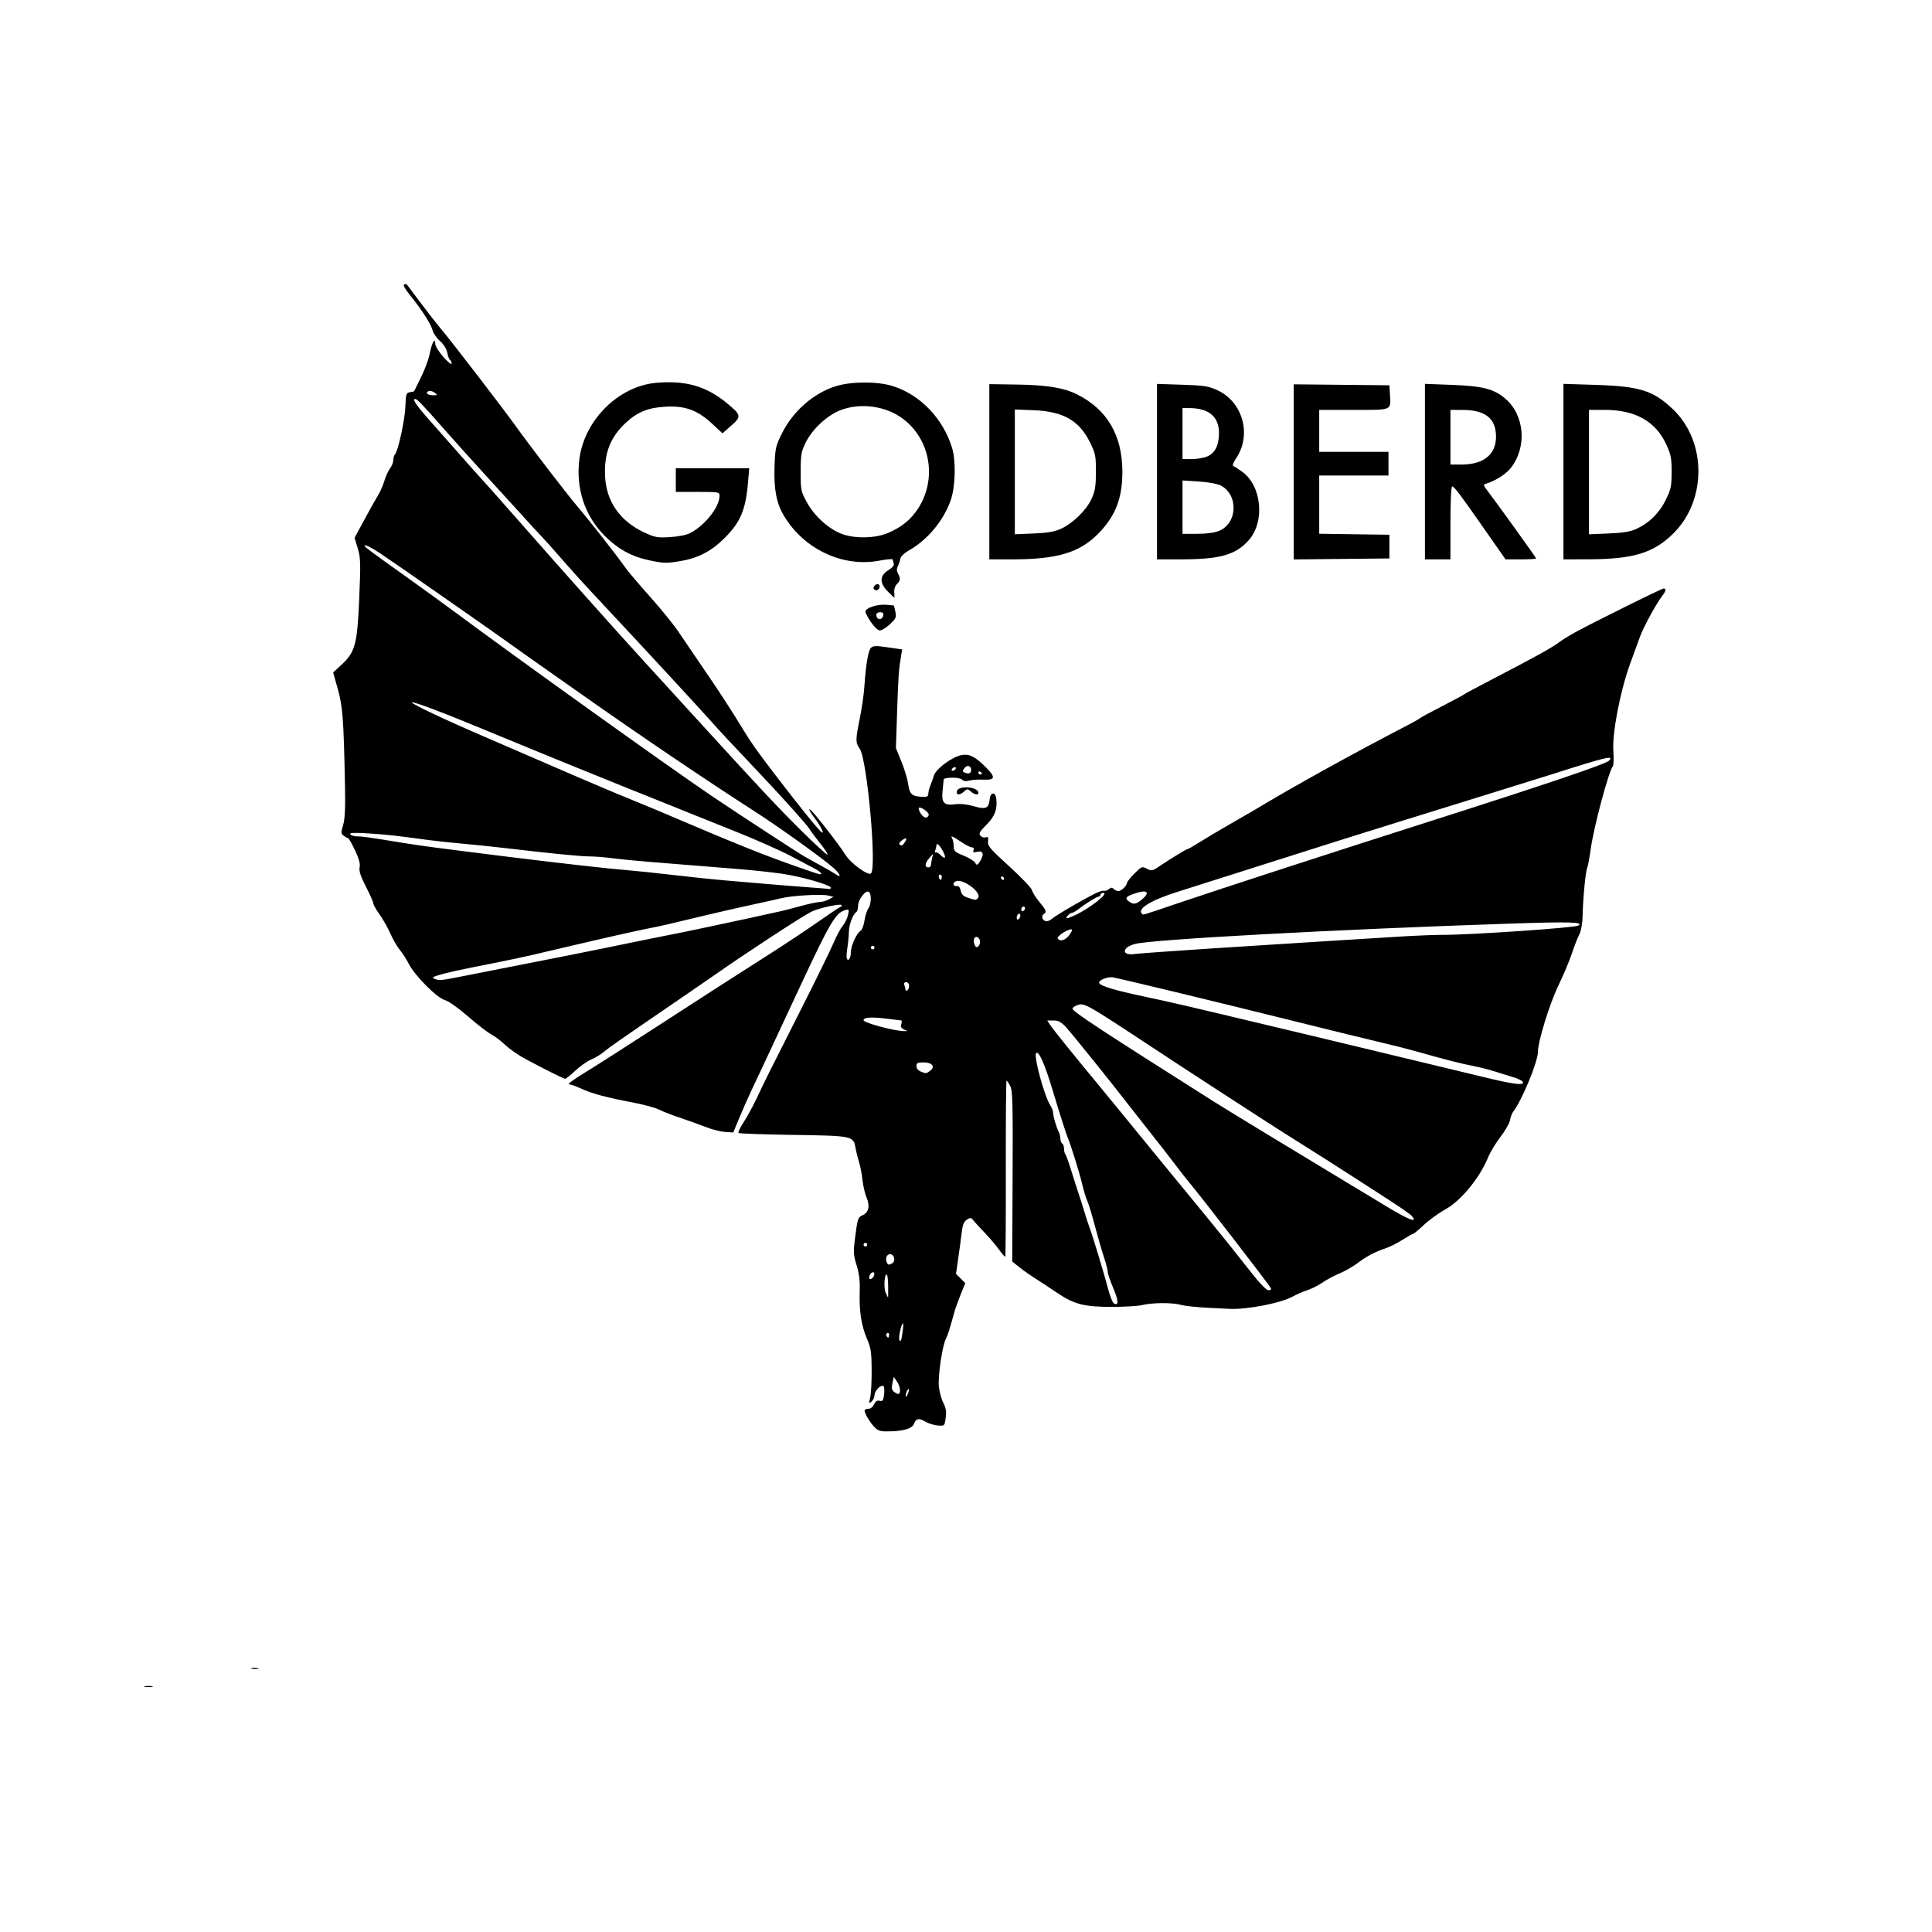 <?xml version="1.0" encoding="UTF-8" standalone="no"?>
<svg
   xmlns:dc="http://purl.org/dc/elements/1.1/"
   xmlns:cc="http://creativecommons.org/ns#"
   xmlns:rdf="http://www.w3.org/1999/02/22-rdf-syntax-ns#"
   xmlns:svg="http://www.w3.org/2000/svg"
   xmlns="http://www.w3.org/2000/svg"
   xmlns:sodipodi="http://sodipodi.sourceforge.net/DTD/sodipodi-0.dtd"
   xmlns:inkscape="http://www.inkscape.org/namespaces/inkscape"
   version="1.1"
   id="svg62"
   width="1060"
   height="1060"
   viewBox="0 0 1060 1060"
   sodipodi:docname="logo.svg"
   inkscape:version="1.0.2 (e86c870879, 2021-01-15)">
  <defs
     id="defs66" />
  <sodipodi:namedview
     pagecolor="#ffffff"
     bordercolor="#666666"
     borderopacity="1"
     objecttolerance="10"
     gridtolerance="10"
     guidetolerance="10"
     inkscape:pageopacity="0"
     inkscape:pageshadow="2"
     inkscape:window-width="2560"
     inkscape:window-height="1367"
     id="namedview64"
     showgrid="false"
     fit-margin-top="0"
     fit-margin-left="0"
     fit-margin-right="0"
     fit-margin-bottom="0"
     inkscape:zoom="0.98777778"
     inkscape:cx="569.07119"
     inkscape:cy="491.88473"
     inkscape:window-x="1920"
     inkscape:window-y="73"
     inkscape:window-maximized="0"
     inkscape:current-layer="g70" />
  <g
     inkscape:groupmode="layer"
     inkscape:label="Image"
     id="g70"
     transform="translate(-104.687,-65.22)">
    <path
       style="fill:#000000"
       d="m 184.244,990.406 c 1.244,-0.239 3.044,-0.23 4,0.02 0.956,0.25 -0.062,0.446 -2.262,0.435 -2.2,-0.011 -2.982,-0.216 -1.738,-0.455 z m 58.488,-9.982 c 0.963,-0.252 2.538,-0.252 3.5,0 0.963,0.252 0.175,0.457 -1.75,0.457 -1.925,0 -2.712,-0.206 -1.75,-0.457 z m 342.218,-131.745 c -2.899,-2.703 -6.622,-9.079 -5.788,-9.912 0.359,-0.359 1.406,-0.653 2.326,-0.653 0.92,0 2.169,-1.09 2.776,-2.421 0.777,-1.705 1.676,-2.271 3.041,-1.915 1.616,0.423 2.019,-0.131 2.427,-3.329 0.269,-2.109 0.148,-4.212 -0.268,-4.672 -1.16,-1.284 -4.982,2.504 -4.982,4.937 0,1.185 -0.734,2.764 -1.63,3.508 -1.476,1.225 -1.547,1.024 -0.75,-2.128 0.484,-1.914 0.856,-8.655 0.826,-14.98 -0.048,-10.062 -0.376,-12.25 -2.629,-17.5 -3.067,-7.15 -4.272,-15.125 -3.928,-26 0.182,-5.738 -0.3,-9.758 -1.704,-14.22 -1.694,-5.384 -1.825,-7.265 -0.974,-14 1.484,-11.744 1.65,-12.26 4.34,-13.486 3.286,-1.497 4.068,-5.054 2.11,-9.606 -0.872,-2.028 -1.883,-6.388 -2.247,-9.688 -0.363,-3.3 -1.234,-7.8 -1.934,-10 -0.7,-2.2 -1.566,-5.691 -1.924,-7.758 -1.105,-6.383 -1.628,-6.489 -34.303,-6.97 -16.085,-0.237 -29.529,-0.714 -29.875,-1.06 -0.346,-0.346 0.933,-3.01 2.842,-5.921 1.909,-2.91 5.167,-8.892 7.241,-13.292 4.991,-10.59 5.72,-12.054 23.663,-47.5 8.492,-16.775 16.733,-33.587 18.315,-37.36 1.582,-3.773 3.872,-8.048 5.089,-9.5 1.217,-1.452 2.542,-4.147 2.944,-5.99 0.691,-3.167 0.603,-3.313 -1.621,-2.674 -5.089,1.461 -8.249,6.751 -23.46,39.274 -1.865,3.987 -4.94,10.57 -6.833,14.629 -14.621,31.343 -17.713,37.946 -20.662,44.121 -1.839,3.85 -4.93,10.817 -6.869,15.481 l -3.526,8.481 -4.5,-0.314 c -2.475,-0.172 -7.2,-1.377 -10.5,-2.677 -3.3,-1.3 -9.6,-3.561 -14,-5.026 -4.4,-1.464 -9.648,-3.503 -11.662,-4.53 -2.014,-1.027 -8.314,-2.754 -14,-3.838 -15.055,-2.87 -22.66,-4.902 -28.61,-7.647 -2.9,-1.338 -6.022,-2.432 -6.939,-2.432 -0.917,0 2.941,-2.812 8.572,-6.25 5.632,-3.438 23.379,-14.776 39.439,-25.197 29.29,-19.005 37.6,-24.355 63.775,-41.053 7.759,-4.95 19.039,-12.458 25.066,-16.683 6.027,-4.226 11.499,-7.877 12.158,-8.113 0.66,-0.236 0.944,-0.71 0.631,-1.052 -0.83,-0.908 -12.99,1.811 -16.717,3.738 -5.638,2.915 -36.738,23.273 -52.714,34.506 -2.75,1.934 -11.75,8.129 -20,13.767 -32.279,22.061 -37.83,25.929 -40.86,28.47 -1.727,1.448 -4.902,3.369 -7.056,4.268 -2.154,0.899 -6.072,3.652 -8.707,6.117 -2.635,2.465 -5.148,4.475 -5.584,4.467 -0.838,-0.015 -8.897,-4.022 -21.223,-10.55 -4.087,-2.164 -9.299,-5.735 -11.583,-7.935 -2.284,-2.2 -5.766,-4.839 -7.739,-5.864 -1.972,-1.025 -7.711,-5.46 -12.753,-9.854 -5.344,-4.658 -10.637,-8.396 -12.691,-8.963 -4.391,-1.212 -16.503,-13.374 -19.844,-19.926 -1.292,-2.534 -3.507,-5.983 -4.922,-7.665 -1.415,-1.682 -3.732,-5.683 -5.148,-8.893 -1.416,-3.209 -4.108,-7.973 -5.982,-10.587 -1.874,-2.614 -3.407,-5.326 -3.407,-6.028 0,-0.701 -1.818,-4.831 -4.04,-9.176 -2.965,-5.797 -3.882,-8.621 -3.446,-10.606 0.413,-1.881 -0.358,-4.72 -2.532,-9.322 -1.719,-3.639 -3.431,-6.631 -3.804,-6.648 -0.373,-0.018 -1.445,-0.615 -2.382,-1.327 -1.535,-1.166 -1.568,-1.747 -0.337,-5.837 0.997,-3.313 1.273,-9.245 1.021,-21.923 -0.718,-36.137 -1.242,-43.144 -3.94,-52.74 l -2.555,-9.086 4.394,-4.05 c 7.726,-7.122 8.831,-11.176 9.912,-36.396 0.843,-19.65 0.761,-22.481 -0.802,-27.643 l -1.741,-5.751 5.301,-9.857 c 2.916,-5.421 6.308,-11.473 7.538,-13.448 1.23,-1.975 2.811,-5.575 3.514,-8 0.702,-2.425 2.092,-5.482 3.088,-6.794 0.996,-1.312 1.811,-3.359 1.811,-4.55 0,-1.191 0.405,-2.593 0.899,-3.115 1.733,-1.83 5.467,-19.02 5.731,-26.381 0.245,-6.832 0.447,-7.458 2.507,-7.773 1.232,-0.188 2.268,-0.444 2.302,-0.569 0.033,-0.125 1.743,-3.602 3.8,-7.727 2.056,-4.125 4.201,-9.959 4.765,-12.965 1.082,-5.762 2.996,-9.128 2.996,-5.269 0,1.192 2.025,4.447 4.5,7.233 2.475,2.787 4.5,4.403 4.5,3.592 0,-0.811 -0.399,-1.721 -0.887,-2.022 -0.488,-0.301 -1.177,-2.094 -1.531,-3.983 -0.394,-2.1 -1.934,-4.567 -3.964,-6.35 -1.826,-1.603 -3.646,-4.225 -4.045,-5.826 -0.844,-3.387 -6.104,-11.592 -12.415,-19.366 -2.674,-3.293 -3.954,-5.613 -3.231,-5.854 0.659,-0.22 1.319,-0.24 1.467,-0.045 0.148,0.195 3.471,4.629 7.384,9.854 3.913,5.225 9.377,12.2 12.142,15.5 5.872,7.009 33.53,43.009 40.08,52.169 7.756,10.848 28.248,37.542 34.031,44.331 6.64,7.795 22.474,27.996 25.969,33.132 1.375,2.02 7.477,9.237 13.56,16.037 6.083,6.8 13.168,15.507 15.745,19.348 2.577,3.841 8.538,12.609 13.246,19.484 7.227,10.552 12.271,18.194 17.914,27.14 0.569,0.902 2.649,4.277 4.622,7.5 4.607,7.527 7.471,11.55 18.131,25.473 13.074,17.076 23.847,30.342 24.973,30.753 1.207,0.44 -0.593,-3.205 -3.638,-7.366 -3.334,-4.556 -4.058,-5.93 -2.674,-5.074 1.632,1.009 16.061,19.56 19.04,24.48 2.867,4.735 12.658,11.916 14.177,10.398 3.248,-3.248 -2.156,-62.701 -6.222,-68.457 -2.344,-3.318 -2.337,-4.755 0.083,-16.689 1.077,-5.311 2.19,-13.032 2.474,-17.157 0.857,-12.474 2.131,-19.994 3.638,-21.468 1.186,-1.16 2.766,-1.203 9.264,-0.254 l 7.835,1.145 -0.588,3.539 c -1.276,7.674 -1.53,11.253 -2.166,30.563 l -0.66,20.025 3.037,7.475 c 1.67,4.111 3.323,9.576 3.672,12.143 0.755,5.554 1.996,6.784 7.157,7.097 3.279,0.199 3.887,-0.075 3.926,-1.765 0.025,-1.1 0.532,-3.125 1.127,-4.5 0.595,-1.375 1.48,-3.838 1.969,-5.473 1.069,-3.58 10.015,-10.184 15.083,-11.135 4.248,-0.797 7.336,0.706 13.013,6.332 5.905,5.851 5.686,7.434 -0.988,7.135 -2.888,-0.129 -6.423,0.107 -7.856,0.525 -1.751,0.511 -3.063,0.308 -4,-0.619 -1.384,-1.37 -9.842,-1.293 -9.939,0.09 -0.025,0.355 -0.295,3.093 -0.601,6.085 -0.688,6.731 0.799,8.275 7.133,7.407 2.614,-0.358 6.383,0.055 9.945,1.091 6.644,1.931 8.276,1.231 8.76,-3.762 0.4,-4.127 3.176,-4.331 3.639,-0.268 0.654,5.733 -0.846,9.659 -5.448,14.262 -3.657,3.657 -4.271,4.761 -3.297,5.934 0.658,0.793 1.956,1.2 2.884,0.906 1.356,-0.431 1.615,0.007 1.32,2.227 -0.323,2.429 1.077,4.078 11.597,13.65 6.581,5.988 12.22,11.904 12.532,13.147 0.312,1.243 2.145,4.149 4.074,6.458 3.709,4.439 4.121,5.51 2.507,6.508 -1.555,0.961 -1.178,3.218 0.655,3.921 0.965,0.37 2.529,-0.146 3.75,-1.236 2.45,-2.189 22.455,-13.665 25.804,-14.803 1.26,-0.428 2.675,-0.673 3.146,-0.545 0.47,0.128 1.502,-0.303 2.292,-0.959 1.089,-0.903 1.718,-0.912 2.595,-0.035 0.637,0.637 1.775,1.158 2.529,1.158 1.624,0 4.721,-2.903 4.747,-4.451 0.01,-0.597 1.857,-2.924 4.104,-5.172 3.931,-3.931 4.19,-4.031 6.817,-2.655 2.512,1.316 3.026,1.233 6.396,-1.03 6.737,-4.524 15.196,-9.693 15.864,-9.693 0.363,0 3.392,-1.732 6.731,-3.85 3.338,-2.117 10.57,-6.417 16.07,-9.553 5.5,-3.137 11.575,-6.651 13.5,-7.808 22.5,-13.531 54.983,-31.514 84.908,-47.006 2.974,-1.54 5.904,-3.212 6.511,-3.715 0.607,-0.504 6.011,-3.432 12.009,-6.507 5.998,-3.075 11.393,-5.972 11.989,-6.436 0.596,-0.465 8.059,-4.466 16.584,-8.892 22.259,-11.556 31.778,-16.825 35.438,-19.617 1.767,-1.348 5.879,-3.897 9.137,-5.664 11.197,-6.073 47.293,-23.951 48.359,-23.951 1.575,0 1.301,1.428 -0.791,4.115 -3.171,4.073 -10.283,17.14 -12.184,22.385 -0.997,2.75 -3.451,9.5 -5.455,15 -5.366,14.727 -9.828,37.973 -9.137,47.593 0.3,4.176 0.172,8.001 -0.285,8.5 -2.213,2.415 -10.515,33.485 -12.133,45.407 -0.634,4.675 -1.522,9.4 -1.974,10.5 -0.916,2.234 -2.255,16.521 -2.49,26.564 -0.094,4.009 -0.836,7.901 -1.908,10 -0.965,1.89 -2.791,6.586 -4.057,10.436 -1.267,3.85 -4.628,11.821 -7.471,17.712 -4.724,9.792 -11.05,30.392 -11.05,35.984 0,5.44 -8.903,26.932 -13.648,32.947 -0.589,0.746 -1.343,2.799 -1.677,4.561 -0.334,1.763 -2.673,5.866 -5.199,9.118 -2.526,3.252 -5.596,8.335 -6.823,11.295 -4.724,11.397 -14.788,23.668 -23.323,28.436 -3.757,2.099 -9.124,5.983 -11.927,8.631 -2.803,2.648 -5.412,4.815 -5.798,4.815 -0.386,0 -3.06,1.509 -5.943,3.353 -2.883,1.844 -7.024,3.93 -9.202,4.635 -5.642,1.827 -10.495,4.395 -15.56,8.235 -2.42,1.835 -6.751,4.305 -9.624,5.49 -2.873,1.184 -7.148,3.469 -9.5,5.076 -2.352,1.607 -6.077,3.487 -8.277,4.178 -2.2,0.691 -5.947,2.319 -8.327,3.617 -6.585,3.593 -25.085,7.128 -34.673,6.626 -1.1,-0.058 -6.627,-0.336 -12.283,-0.62 -5.656,-0.283 -11.956,-0.979 -14,-1.547 -4.78,-1.327 -15.452,-1.293 -21.217,0.068 -2.475,0.584 -10.202,1.044 -17.17,1.022 -15.181,-0.049 -20.386,-1.437 -30.113,-8.034 -3.73,-2.53 -8.961,-5.973 -11.623,-7.651 -2.662,-1.678 -6.571,-4.439 -8.685,-6.135 l -3.844,-3.084 0.214,-46.67 c 0.184,-40.127 9.1e-4,-47.083 -1.308,-49.615 -0.837,-1.619 -1.743,-2.944 -2.012,-2.944 -0.269,0 -0.449,21.641 -0.4,48.092 0.049,26.451 -0.087,48.269 -0.304,48.486 -0.217,0.217 -1.713,-1.47 -3.325,-3.748 -1.612,-2.278 -5.181,-6.484 -7.931,-9.347 -2.75,-2.863 -5.605,-5.969 -6.345,-6.903 -1.186,-1.497 -1.599,-1.529 -3.5,-0.273 -1.589,1.05 -2.319,2.84 -2.777,6.809 -0.342,2.961 -1.19,9.323 -1.884,14.137 l -1.262,8.753 2.542,2.542 2.542,2.542 -2.504,6.205 c -1.377,3.413 -2.88,7.555 -3.339,9.205 -2.976,10.697 -3.807,13.32 -4.813,15.199 -1.926,3.6 -4.404,20.486 -3.831,26.119 0.297,2.925 1.403,6.975 2.457,9 1.446,2.777 1.764,4.787 1.296,8.181 -0.62,4.492 -0.627,4.499 -4.372,4.204 -2.063,-0.163 -5.209,-1.156 -6.991,-2.207 -3.394,-2.002 -4.929,-1.679 -6.017,1.268 -0.918,2.487 -5.158,3.879 -12.611,4.141 -5.29,0.186 -6.795,-0.135 -8.624,-1.841 z m 18.446,-21.066 c 0.03,-0.55 -0.381,-0.325 -0.914,0.5 -0.533,0.825 -0.945,2.175 -0.914,3 0.058,1.584 1.725,-1.606 1.829,-3.5 z m -4.914,0.223 c 0,-1.253 -0.771,-3.379 -1.714,-4.725 l -1.714,-2.447 -0.736,3.475 c -0.564,2.663 -0.352,3.767 0.905,4.725 2.388,1.819 3.259,1.544 3.259,-1.027 z m 1.465,-32.223 c 0.397,-2.75 0.415,-4.698 0.041,-4.329 -1.024,1.009 -2.462,8.092 -1.845,9.091 0.798,1.292 1.011,0.73 1.804,-4.761 z m -7.465,1.941 c 0,-0.857 -0.457,-1.276 -1.016,-0.931 -0.559,0.345 -0.757,1.047 -0.441,1.559 0.857,1.387 1.457,1.128 1.457,-0.628 z m 123.076,-25.422 c -1.692,-3.976 -3.076,-7.994 -3.076,-8.93 0,-0.936 -0.863,-4.376 -1.917,-7.645 -1.856,-5.753 -3.17,-10.322 -6.6,-22.944 -0.897,-3.3 -2.215,-7.35 -2.928,-9 -0.714,-1.65 -1.866,-5.475 -2.561,-8.5 -1.295,-5.643 -6.332,-21.926 -7.888,-25.5 -0.941,-2.162 -4.293,-12.675 -8.608,-27 -4.14,-13.743 -7.397,-21.001 -8.797,-19.601 -1.533,1.533 4.496,23.701 7.83,28.789 0.808,1.233 1.469,3.013 1.469,3.956 0,1.909 1.771,7.917 3.123,10.593 0.482,0.955 0.877,2.616 0.877,3.691 0,1.075 0.45,2.233 1,2.573 0.55,0.34 1,1.641 1,2.892 0,1.251 0.317,2.591 0.703,2.978 0.387,0.387 1.911,4.624 3.386,9.417 1.476,4.792 3.162,10.063 3.747,11.713 0.585,1.65 2.014,6.15 3.175,10 1.161,3.85 2.48,7.9 2.932,9 1.293,3.149 7.987,25.23 10.141,33.453 1.074,4.099 2.503,7.793 3.175,8.208 2.78,1.718 2.71,-1.339 -0.185,-8.142 z m -123.571,-0.972 c -0.043,-3.274 -0.345,-6.22 -0.672,-6.547 -1.272,-1.272 -1.932,6.849 -0.782,9.626 0.655,1.581 1.267,2.874 1.361,2.874 0.094,0 0.135,-2.679 0.093,-5.953 z m 209.874,0.703 c -1.755,-2.973 -38.27,-50.263 -44.591,-57.75 -1.625,-1.925 -5.055,-6.297 -7.622,-9.716 -2.567,-3.419 -9.167,-11.898 -14.667,-18.843 -5.5,-6.945 -11.125,-14.101 -12.5,-15.903 -6.672,-8.745 -28.95,-36.429 -32.377,-40.233 -3.161,-3.509 -4.522,-4.305 -7.365,-4.305 h -3.488 l 1.687,2.574 c 1.537,2.345 12.331,15.732 26.148,32.426 2.959,3.575 7.971,9.673 11.137,13.55 3.167,3.878 12.283,15.04 20.258,24.805 7.975,9.765 20.145,24.592 27.044,32.95 6.899,8.358 17.184,21.158 22.854,28.445 6.976,8.965 10.942,13.25 12.265,13.25 1.291,0 1.704,-0.425 1.217,-1.25 z m -217.534,-7.198 c 0.221,-1.14 -0.139,-1.621 -1,-1.334 -0.74,0.246 -1.501,1.25 -1.691,2.23 -0.221,1.14 0.139,1.621 1,1.334 0.74,-0.246 1.501,-1.25 1.691,-2.23 z m 10.003,-6.437 c 1.763,-1.117 1.083,-4.504 -0.984,-4.902 -1.836,-0.354 -3.084,2.051 -2.226,4.288 0.655,1.707 1.294,1.829 3.21,0.615 z m -13.848,-10.115 c 0,-0.55 -0.45,-1 -1,-1 -0.55,0 -1,0.45 -1,1 0,0.55 0.45,1 1,1 0.55,0 1,-0.45 1,-1 z m 298.936,-15.577 c -1.166,-1.405 -6.516,-5.047 -21.936,-14.935 -1.925,-1.234 -8.225,-5.295 -14,-9.024 -5.775,-3.729 -16.575,-10.593 -24,-15.253 -7.425,-4.66 -17.1,-10.813 -21.5,-13.672 -4.4,-2.859 -15.875,-10.297 -25.5,-16.528 -9.625,-6.231 -28.005,-18.257 -40.845,-26.723 -30.378,-20.031 -32.166,-21.021 -35.728,-19.768 -1.535,0.54 -2.802,1.431 -2.816,1.981 -0.039,1.506 15.628,11.803 77.889,51.196 6.746,4.268 44.531,27.24 72.5,44.078 7.425,4.47 17.056,10.287 21.402,12.927 12.543,7.619 17.837,9.703 14.533,5.722 z m 60.835,-73.61 c -0.218,-0.653 -2.393,-1.794 -4.833,-2.536 -2.441,-0.742 -7.138,-2.208 -10.438,-3.259 -3.3,-1.051 -8.7,-2.427 -12,-3.057 -6.567,-1.254 -16.107,-3.69 -30,-7.658 -4.95,-1.414 -13.5,-3.604 -19,-4.867 -5.5,-1.263 -29.8,-7.224 -54,-13.247 -37.207,-9.26 -85.696,-20.971 -94.404,-22.799 -2.919,-0.613 -8.309,1.454 -7.818,2.997 0.528,1.661 8.473,4.053 25.221,7.593 14.272,3.017 23.166,5.083 67,15.569 10.45,2.5 21.7,5.177 25,5.95 3.3,0.772 15.225,3.64 26.5,6.373 11.275,2.733 27.25,6.575 35.5,8.537 8.25,1.962 22.2,5.324 31,7.469 16.992,4.143 22.935,4.926 22.271,2.934 z m -325.299,-6.168 c 3.044,-2.225 1.252,-4.645 -3.44,-4.645 -3.386,0 -4.031,0.325 -4.031,2.032 0,1.173 0.951,2.415 2.25,2.937 3.046,1.224 3.109,1.22 5.221,-0.324 z m -14.144,-22.647 c -1.559,-0.628 -2.02,-1.457 -1.633,-2.937 0.296,-1.134 0.362,-2.061 0.146,-2.061 -0.216,0 -4.13,-0.469 -8.698,-1.041 -7.919,-0.993 -12.142,-0.679 -12.142,0.902 0,1.373 16.463,5.831 22,5.956 2.408,0.055 2.42,0.025 0.328,-0.819 z m 2.672,-24.057 c 0,-1.116 -0.683,-1.941 -1.607,-1.941 -1.055,0 -1.398,0.544 -1,1.582 0.334,0.87 0.607,2.022 0.607,2.559 0,0.537 0.45,0.699 1,0.359 0.55,-0.34 1,-1.491 1,-2.559 z m -244.053,-5.403 c 52.455,-10.288 66.217,-13.026 86.053,-17.119 12.375,-2.553 24.525,-5.016 27,-5.473 2.475,-0.456 6.525,-1.27 9,-1.807 2.475,-0.537 8.1,-1.722 12.5,-2.633 8.067,-1.67 33.018,-7.076 39.5,-8.558 1.925,-0.44 6.875,-1.726 11,-2.857 4.125,-1.131 8.625,-2.08 10,-2.109 1.375,-0.029 3.625,-0.675 4.999,-1.436 l 2.499,-1.383 -2.841,-0.713 c -3.621,-0.909 -19.769,-0.008 -25.657,1.431 -2.475,0.605 -9.9,2.258 -16.5,3.673 -6.6,1.415 -17.4,3.873 -24,5.463 -22.632,5.45 -26.012,6.226 -32.5,7.466 -5.917,1.131 -25.526,5.565 -46.75,10.571 -4.537,1.07 -11.963,2.817 -16.5,3.882 -4.537,1.065 -14.1,3.089 -21.25,4.499 -19.334,3.812 -26.574,5.394 -30.863,6.744 -3.155,0.993 -3.521,1.35 -2,1.948 2.739,1.077 2.697,1.081 16.31,-1.589 z m 212.053,-12.886 c 0,-3.563 3.212,-10.632 5.383,-11.847 0.762,-0.426 1.704,-2.903 2.094,-5.505 0.39,-2.601 1.342,-5.633 2.116,-6.738 1.703,-2.431 1.855,-8.168 0.243,-9.164 -1.739,-1.075 -5.836,4.259 -5.836,7.598 0,1.587 -0.421,3.146 -0.937,3.464 -1.884,1.164 -4.065,6.952 -4.123,10.943 -0.033,2.253 -0.399,6.149 -0.813,8.658 -0.414,2.509 -0.574,5.099 -0.355,5.756 0.737,2.211 2.227,0.093 2.227,-3.165 z m 197,-2.114 c 20.625,-1.349 48.975,-3.155 63,-4.013 14.025,-0.858 32.475,-2.004 41,-2.546 8.525,-0.542 19.55,-0.981 24.5,-0.976 14.865,0.016 71.358,-3.859 73.5,-5.041 3.625,-2 -4.07,-2.222 -37.888,-1.093 -95.331,3.182 -196.274,8.669 -205.254,11.157 -7.444,2.062 -7.327,6.58 0.142,5.481 1.925,-0.283 20.375,-1.619 41,-2.968 z m -184,-0.538 c 0,-0.55 -0.45,-1 -1,-1 -0.55,0 -1,0.45 -1,1 0,0.55 0.45,1 1,1 0.55,0 1,-0.45 1,-1 z m 57.844,-2.439 c 0.44,-2.268 -1.486,-4.319 -2.811,-2.994 -1.259,1.259 -0.117,5.627 1.345,5.141 0.617,-0.206 1.277,-1.172 1.466,-2.147 z m 49.156,-4.561 c 1.472,-2.067 1.726,-2.999 0.818,-2.996 -2.197,0.006 -7.96,3.958 -7.309,5.012 1.193,1.93 4.388,0.937 6.49,-2.015 z m -27,-10.618 c 0,-0.825 -0.45,-1.222 -1,-0.882 -0.55,0.34 -1,1.293 -1,2.118 0,0.825 0.45,1.222 1,0.882 0.55,-0.34 1,-1.293 1,-2.118 z m 29.849,-0.065 c 8.218,-3.789 19.083,-12.317 15.692,-12.317 -0.847,0 -1.54,0.45 -1.54,1 0,0.55 -0.43,1 -0.956,1 -1.04,0 -6.969,3.676 -11.203,6.947 -1.462,1.129 -3.094,2.053 -3.628,2.053 -0.533,0 -1.53,0.675 -2.214,1.5 -1.609,1.939 -0.657,1.894 3.849,-0.183 z m 55.793,-6.364 c 24.856,-8.417 84.101,-27.681 138.359,-44.989 64.853,-20.688 97.047,-31.582 98.95,-33.485 3.162,-3.162 -1.796,-1.998 -29.95,7.03 -4.125,1.323 -20.55,6.434 -36.5,11.358 -15.95,4.924 -36.425,11.279 -45.5,14.122 -9.075,2.843 -19.875,6.213 -24,7.488 -4.125,1.276 -12,3.751 -17.5,5.501 -59.271,18.857 -76.164,24.221 -83,26.355 -14.575,4.55 -22.493,9.341 -19.833,12.001 0.867,0.867 -1.246,1.467 18.975,-5.381 z m -83.184,3.116 c 0.316,-0.512 0.165,-1.184 -0.336,-1.494 -0.501,-0.31 -1.17,0.109 -1.485,0.931 -0.622,1.62 0.881,2.085 1.821,0.563 z m 64.526,-5.709 c 4.239,-3.567 2.678,-5.203 -3.204,-3.356 -5.78,1.815 -6.721,2.805 -4.339,4.563 2.721,2.008 3.957,1.81 7.542,-1.207 z m -90.192,-0.61 c 2.262,-2.727 -7.796,-10.518 -11.897,-9.217 -2.281,0.724 -1.989,3.106 0.331,2.702 0.962,-0.168 1.723,0.758 2.076,2.523 0.41,2.052 1.434,3.075 3.878,3.874 4.616,1.51 4.46,1.507 5.612,0.117 z m -80.792,-5.603 c 0,-1.48 -16.088,-6.111 -26.5,-7.628 -5.5,-0.802 -16.075,-1.952 -23.5,-2.556 -13.576,-1.104 -22.675,-1.837 -48.5,-3.903 -7.7,-0.616 -17.375,-1.56 -21.5,-2.097 -4.125,-0.537 -9.632,-0.974 -12.239,-0.97 -4.721,0.007 -22.004,-1.696 -45.761,-4.509 -6.875,-0.814 -17.675,-1.936 -24,-2.494 -6.325,-0.558 -14.875,-1.474 -19,-2.037 -17.661,-2.408 -23.065,-3.001 -32.903,-3.611 -7.73,-0.479 -10.22,-0.349 -9.691,0.506 0.391,0.633 2.096,1.151 3.787,1.151 2.98,0 6.251,0.463 25.306,3.583 9.592,1.57 18.247,2.717 55.5,7.351 30.579,3.804 57.485,6.842 67.5,7.621 4.4,0.342 15.65,1.519 25,2.614 9.35,1.096 21.5,2.376 27,2.845 5.5,0.469 16.075,1.374 23.5,2.012 7.425,0.638 18.225,1.5 24,1.916 5.775,0.416 10.838,0.824 11.25,0.907 0.412,0.083 0.75,-0.233 0.75,-0.702 z m 60.604,-6.876 c -1.017,-1.017 -1.855,0.514 -1.021,1.863 0.63,1.019 0.866,1.02 1.204,0.004 0.232,-0.695 0.149,-1.535 -0.183,-1.867 z m 34.396,1.729 c 0,-0.55 -0.477,-1 -1.059,-1 -0.582,0 -0.781,0.45 -0.441,1 0.34,0.55 0.816,1 1.059,1 0.243,0 0.441,-0.45 0.441,-1 z m -93.5,-5.701 c -6.727,-5.889 -30.449,-22.85 -44.849,-32.068 -23.568,-15.086 -62.577,-41.477 -92.408,-62.516 -15.809,-11.149 -29.868,-21.041 -31.243,-21.981 -1.375,-0.94 -4.827,-3.402 -7.671,-5.472 -9.425,-6.856 -66.048,-46.324 -72.829,-50.763 -4.542,-2.974 -7.75,-4.582 -8.214,-4.117 -0.494,0.494 1.161,1.741 22.714,17.116 9.075,6.473 21,15.116 26.5,19.205 34.103,25.357 118.483,85.779 141.183,101.097 15.259,10.297 47.146,31.098 51.317,33.476 1.925,1.098 5.975,3.339 9,4.981 3.025,1.642 6.373,3.596 7.44,4.342 3.72,2.601 3.03,0.175 -0.94,-3.299 z m -6.961,2.765 c -0.318,-0.515 -1.807,-1.577 -3.309,-2.36 -1.502,-0.783 -7.455,-3.925 -13.23,-6.983 -5.775,-3.058 -19.725,-9.227 -31,-13.71 -11.275,-4.483 -22.75,-9.078 -25.5,-10.211 -2.75,-1.133 -5.9,-2.414 -7,-2.846 -7.677,-3.014 -49.768,-19.981 -57.5,-23.178 -5.225,-2.16 -13.775,-5.658 -19,-7.773 -5.225,-2.115 -15.575,-6.378 -23,-9.473 -25.969,-10.826 -44.125,-17.737 -44.806,-17.056 -0.644,0.644 18.298,9.605 39.806,18.832 5.775,2.477 21.075,9.096 34,14.708 12.925,5.612 26.2,11.321 29.5,12.687 3.3,1.366 7.35,3.07 9,3.789 1.65,0.718 6.6,2.752 11,4.52 4.4,1.768 15.65,6.487 25,10.488 28.269,12.096 44.25,18.506 60,24.07 16.14,5.701 16.918,5.919 16.039,4.498 z m 60.475,-4.313 c 0.008,-0.688 0.267,-2.375 0.576,-3.75 l 0.562,-2.5 -2.076,2.361 c -2.435,2.769 -2.7,5.139 -0.576,5.139 0.825,0 1.506,-0.562 1.514,-1.25 z m 28.265,-6.467 c -0.372,-0.97 -1.353,-1.23 -3.04,-0.806 -1.979,0.497 -2.369,0.307 -1.896,-0.926 0.379,-0.987 0.036,-1.551 -0.943,-1.551 -0.846,0 -3.501,-1.35 -5.899,-3 -4.697,-3.232 -6.067,-3.727 -4.846,-1.75 0.425,0.687 0.789,2.572 0.809,4.188 0.032,2.607 0.642,3.181 5.412,5.099 2.957,1.189 5.819,2.953 6.36,3.92 0.89,1.59 1.156,1.495 2.788,-0.992 0.992,-1.513 1.557,-3.394 1.255,-4.182 z m -21.697,-1.126 c -1.643,-3.178 -3.581,-4.962 -3.581,-3.297 0,0.537 -0.297,1.802 -0.659,2.809 -0.363,1.007 -0.325,1.532 0.083,1.165 0.408,-0.367 1.643,0.233 2.743,1.333 2.673,2.673 3.344,1.721 1.414,-2.01 z m -67.264,-4.177 c -2.649,-3.311 -5.275,-6.846 -5.837,-7.856 -1.144,-2.058 -14.516,-16.991 -27.441,-30.644 -15.606,-16.485 -22.543,-23.93 -27.063,-29.046 -5.298,-5.996 -36.997,-40.31 -54.906,-59.435 -14.664,-15.66 -20.208,-21.748 -28.902,-31.738 -3.464,-3.981 -7.508,-8.481 -8.985,-10 -1.477,-1.519 -6.735,-7.239 -11.685,-12.711 -4.949,-5.472 -13.948,-15.343 -19.998,-21.935 -6.05,-6.592 -15.386,-16.964 -20.747,-23.05 -13.375,-15.184 -15.654,-17.565 -16.817,-17.565 -1.726,0 0.852,3.752 8.394,12.217 3.943,4.425 11.168,12.599 16.056,18.164 4.888,5.565 10.75,12.143 13.027,14.618 2.277,2.475 10.859,12.15 19.07,21.5 24.319,27.691 53.927,60.889 69.565,78 8.043,8.8 22.428,24.55 31.968,35 31.988,35.04 41.274,44.93 54.23,57.75 7.087,7.013 13.335,12.75 13.885,12.75 0.55,0 -1.167,-2.709 -3.816,-6.02 z m 46.452,-0.98 c 1.424,-2.281 0.544,-2.553 -2.002,-0.619 -0.954,0.724 -1.441,1.61 -1.083,1.968 1.067,1.067 1.768,0.761 3.086,-1.349 z m 12.982,-14.749 c 0.427,-1.281 -4.494,-4.84 -5.416,-3.918 -0.332,0.332 0.16,1.771 1.095,3.198 1.683,2.569 3.599,2.888 4.321,0.72 z m 23.25,-24.751 c 0,-2.345 -2.23,-2.906 -3.678,-0.925 -1.199,1.639 -1.147,1.963 0.402,2.528 2.16,0.787 3.277,0.241 3.277,-1.602 z m 6,2.059 c 0,-0.243 -0.45,-0.719 -1,-1.059 -0.55,-0.34 -1,-0.141 -1,0.441 0,0.582 0.45,1.059 1,1.059 0.55,0 1,-0.198 1,-0.441 z m -14.5,-2.559 c 0.34,-0.55 0.168,-1 -0.382,-1 -0.55,0 -1.278,0.45 -1.618,1 -0.34,0.55 -0.168,1 0.382,1 0.55,0 1.278,-0.45 1.618,-1 z M 343.135,280.65 c -1.016,-0.77 -2.476,-1.158 -3.244,-0.863 -2.166,0.831 -0.598,2.33 2.4,2.295 2.521,-0.03 2.574,-0.12 0.844,-1.431 z m 895.426,519.88 c 0.048,-1.165 0.285,-1.402 0.604,-0.604 0.289,0.722 0.253,1.584 -0.079,1.917 -0.332,0.332 -0.569,-0.258 -0.525,-1.312 z M 629.668,499.364 c 0.645,-3.4 11.815,-2.576 11.815,0.872 0,1.418 -2.198,1.009 -4.171,-0.777 -1.702,-1.54 -1.956,-1.54 -3.657,0 -2.389,2.162 -4.405,2.114 -3.986,-0.095 z m -47.114,-92.8 c -1.689,-2.503 -3.071,-5.093 -3.071,-5.756 0,-1.971 6.132,-4.088 10.983,-3.792 2.484,0.151 4.577,0.348 4.65,0.437 0.073,0.089 0.451,1.645 0.84,3.459 0.627,2.926 0.295,3.686 -2.954,6.75 -2.014,1.899 -4.497,3.453 -5.519,3.453 -1.088,0 -3.13,-1.885 -4.929,-4.55 z m 6.752,-3.783 c 0.218,-1.124 -0.352,-1.667 -1.75,-1.667 -1.14,0 -2.073,0.6 -2.073,1.333 0,3.063 3.239,3.346 3.823,0.334 z m 2.427,-13.086 c -4.581,-4.647 -4.473,-8.662 0.311,-11.619 2.293,-1.417 3.361,-2.722 3,-3.663 -0.309,-0.804 -0.561,-1.806 -0.561,-2.226 0,-0.42 -3.263,-0.139 -7.25,0.624 -20.057,3.84 -41.549,-6.271 -52.494,-24.697 -4.027,-6.779 -5.492,-14.357 -5.109,-26.418 0.335,-10.561 0.565,-11.613 4.088,-18.741 5.979,-12.098 17.417,-22.108 29.539,-25.852 8.627,-2.665 22.739,-2.707 31.136,-0.094 15.149,4.715 27.77,17.851 32.673,34.006 2.136,7.038 1.821,20.965 -0.639,28.268 -3.856,11.447 -12.849,22.253 -23.435,28.159 -2.195,1.225 -4.131,3.115 -4.302,4.2 -0.171,1.085 -0.783,2.929 -1.361,4.098 -0.742,1.501 -0.727,2.729 0.052,4.184 1.497,2.797 1.394,3.756 -0.621,5.771 -1.028,1.028 -1.603,2.873 -1.425,4.571 0.164,1.566 0.152,2.821 -0.027,2.787 -0.179,-0.034 -1.788,-1.545 -3.575,-3.358 z m -0.072,-31.964 c 7.422,-3.053 12.868,-7.456 16.8,-13.584 10.403,-16.212 6.74,-37.786 -8.344,-49.141 -9.328,-7.022 -23.032,-8.96 -34.094,-4.821 -7.323,2.74 -15.649,10.414 -19.247,17.739 -2.52,5.132 -2.794,6.719 -2.794,16.19 0,10.166 0.114,10.707 3.578,17 4.187,7.607 12.487,14.896 19.705,17.303 7.212,2.406 17.589,2.114 24.396,-0.686 z m -7.608,30.496 c -0.301,-0.488 0.082,-1.41 0.852,-2.049 1.559,-1.294 3.155,0.193 2.078,1.935 -0.765,1.238 -2.2,1.294 -2.93,0.113 z M 460.541,372.558 c -9.422,-2.043 -16.504,-5.917 -23.679,-12.952 -11.312,-11.091 -16.414,-26.381 -14.263,-42.743 2.791,-21.238 21.489,-39.752 42.012,-41.597 16.246,-1.461 27.676,1.834 39.034,11.252 7.779,6.451 7.92,7.233 2.203,12.262 l -4.757,4.185 -5.77,-5.342 c -7.963,-7.373 -14.707,-9.844 -25.339,-9.285 -9.581,0.504 -15.476,2.867 -21.881,8.771 -8.622,7.947 -12.096,16.974 -11.423,29.679 0.723,13.651 8.219,24.348 21.378,30.506 5.968,2.793 7.244,3.027 14.241,2.612 4.559,-0.27 9.053,-1.169 11.049,-2.21 8.135,-4.24 16.054,-14.234 16.114,-20.334 0.022,-2.21 -0.194,-2.25 -11.978,-2.25 h -12 v -6.5 -6.5 h 20.134 20.134 l -0.652,7.75 c -1.274,15.145 -4.153,21.93 -13.055,30.764 -7.006,6.953 -14.315,10.775 -23.642,12.365 -8.056,1.372 -9.713,1.332 -17.859,-0.434 z m 186.941,-48.51 v -48.066 l 14.675,0.215 c 16.973,0.249 26.209,1.748 33.583,5.452 16.415,8.245 24.742,22.513 24.742,42.398 0,14.828 -3.914,24.679 -13.661,34.384 -10.152,10.107 -22.408,13.682 -46.911,13.682 h -12.428 z m 39.217,31.335 c 6.593,-2.975 14.116,-10.338 16.914,-16.556 1.929,-4.285 2.348,-6.909 2.358,-14.735 0.01,-8.752 -0.254,-10.06 -3.271,-16.188 -5.899,-11.982 -14.686,-16.981 -30.968,-17.617 l -10.25,-0.4 v 34.227 34.227 l 10.25,-0.414 c 7.642,-0.309 11.45,-0.956 14.967,-2.543 z m 52.783,-31.398 v -48.128 l 13.75,0.44 c 12.091,0.387 14.426,0.749 19.357,3.007 14.02,6.421 18.999,24.532 10.278,37.384 -1.456,2.146 -2.148,4.004 -1.563,4.199 0.577,0.192 2.817,1.631 4.979,3.196 10.688,7.743 12.527,27.439 3.506,37.555 -7.123,7.987 -15.667,10.431 -36.556,10.457 l -13.75,0.017 z m 33.961,32.527 c 10.246,-4.099 10.874,-19.813 0.997,-24.921 -1.82,-0.941 -6.863,-1.861 -12.044,-2.197 l -8.913,-0.577 v 14.648 14.648 h 7.98 c 4.984,0 9.482,-0.601 11.981,-1.601 z m -6.495,-40.82 c 4.388,-1.833 6.534,-6.088 6.534,-12.952 0,-8.911 -5.601,-13.605 -16.25,-13.621 l -3.75,-0.006 v 14 14 h 5.032 c 2.768,0 6.563,-0.64 8.434,-1.421 z m 47.534,8.421 V 276.08 l 26.25,0.267 26.25,0.267 0.273,4.5 c 0.579,9.545 1.776,9 -19.792,9 h -18.981 v 11.5 11.5 h 19 19 v 6.5 6.5 h -19 -19 v 15.978 15.978 l 19.25,0.272 19.25,0.272 v 6.5 6.5 l -26.25,0.267 -26.25,0.267 z m 72,-0.145 v -48.145 l 14.75,0.56 c 17.023,0.647 23.125,2.22 29.382,7.575 10.621,9.091 11.971,26.662 2.925,38.083 -2.671,3.372 -8.39,7.008 -13.418,8.531 -1.743,0.528 -1.706,0.767 0.603,3.802 5.96,7.838 26.758,36.779 26.758,37.235 0,0.277 -3.777,0.504 -8.393,0.504 h -8.393 l -10.291,-14.75 c -14.534,-20.831 -17.851,-25.25 -18.955,-25.25 -0.592,0 -0.968,7.768 -0.968,20 v 20 h -7 -7 z m 30.729,-5.819 c 5.442,-2.471 8.262,-7.019 8.267,-13.336 0.008,-9.983 -5.779,-14.638 -18.246,-14.678 l -6.75,-0.022 v 15 15 l 6.25,-0.022 c 3.987,-0.014 7.782,-0.717 10.479,-1.942 z m 45.271,5.82 v -48.143 l 17.75,0.564 c 24.176,0.768 31.551,3.1 42.338,13.388 18.595,17.737 18.604,50.124 0.019,68.31 -10.815,10.583 -21.9,13.928 -46.356,13.99 l -13.75,0.035 z m 40,31.439 c 7.005,-3.19 12.569,-8.674 16.121,-15.89 2.849,-5.787 3.208,-7.476 3.236,-15.208 0.027,-7.467 -0.372,-9.589 -2.822,-14.998 -5.813,-12.833 -16.997,-19.2 -33.73,-19.2 h -8.806 v 34.128 34.128 l 10.75,-0.456 c 7.965,-0.338 11.916,-0.987 15.25,-2.505 z"
       id="path74" />
  </g>
</svg>
